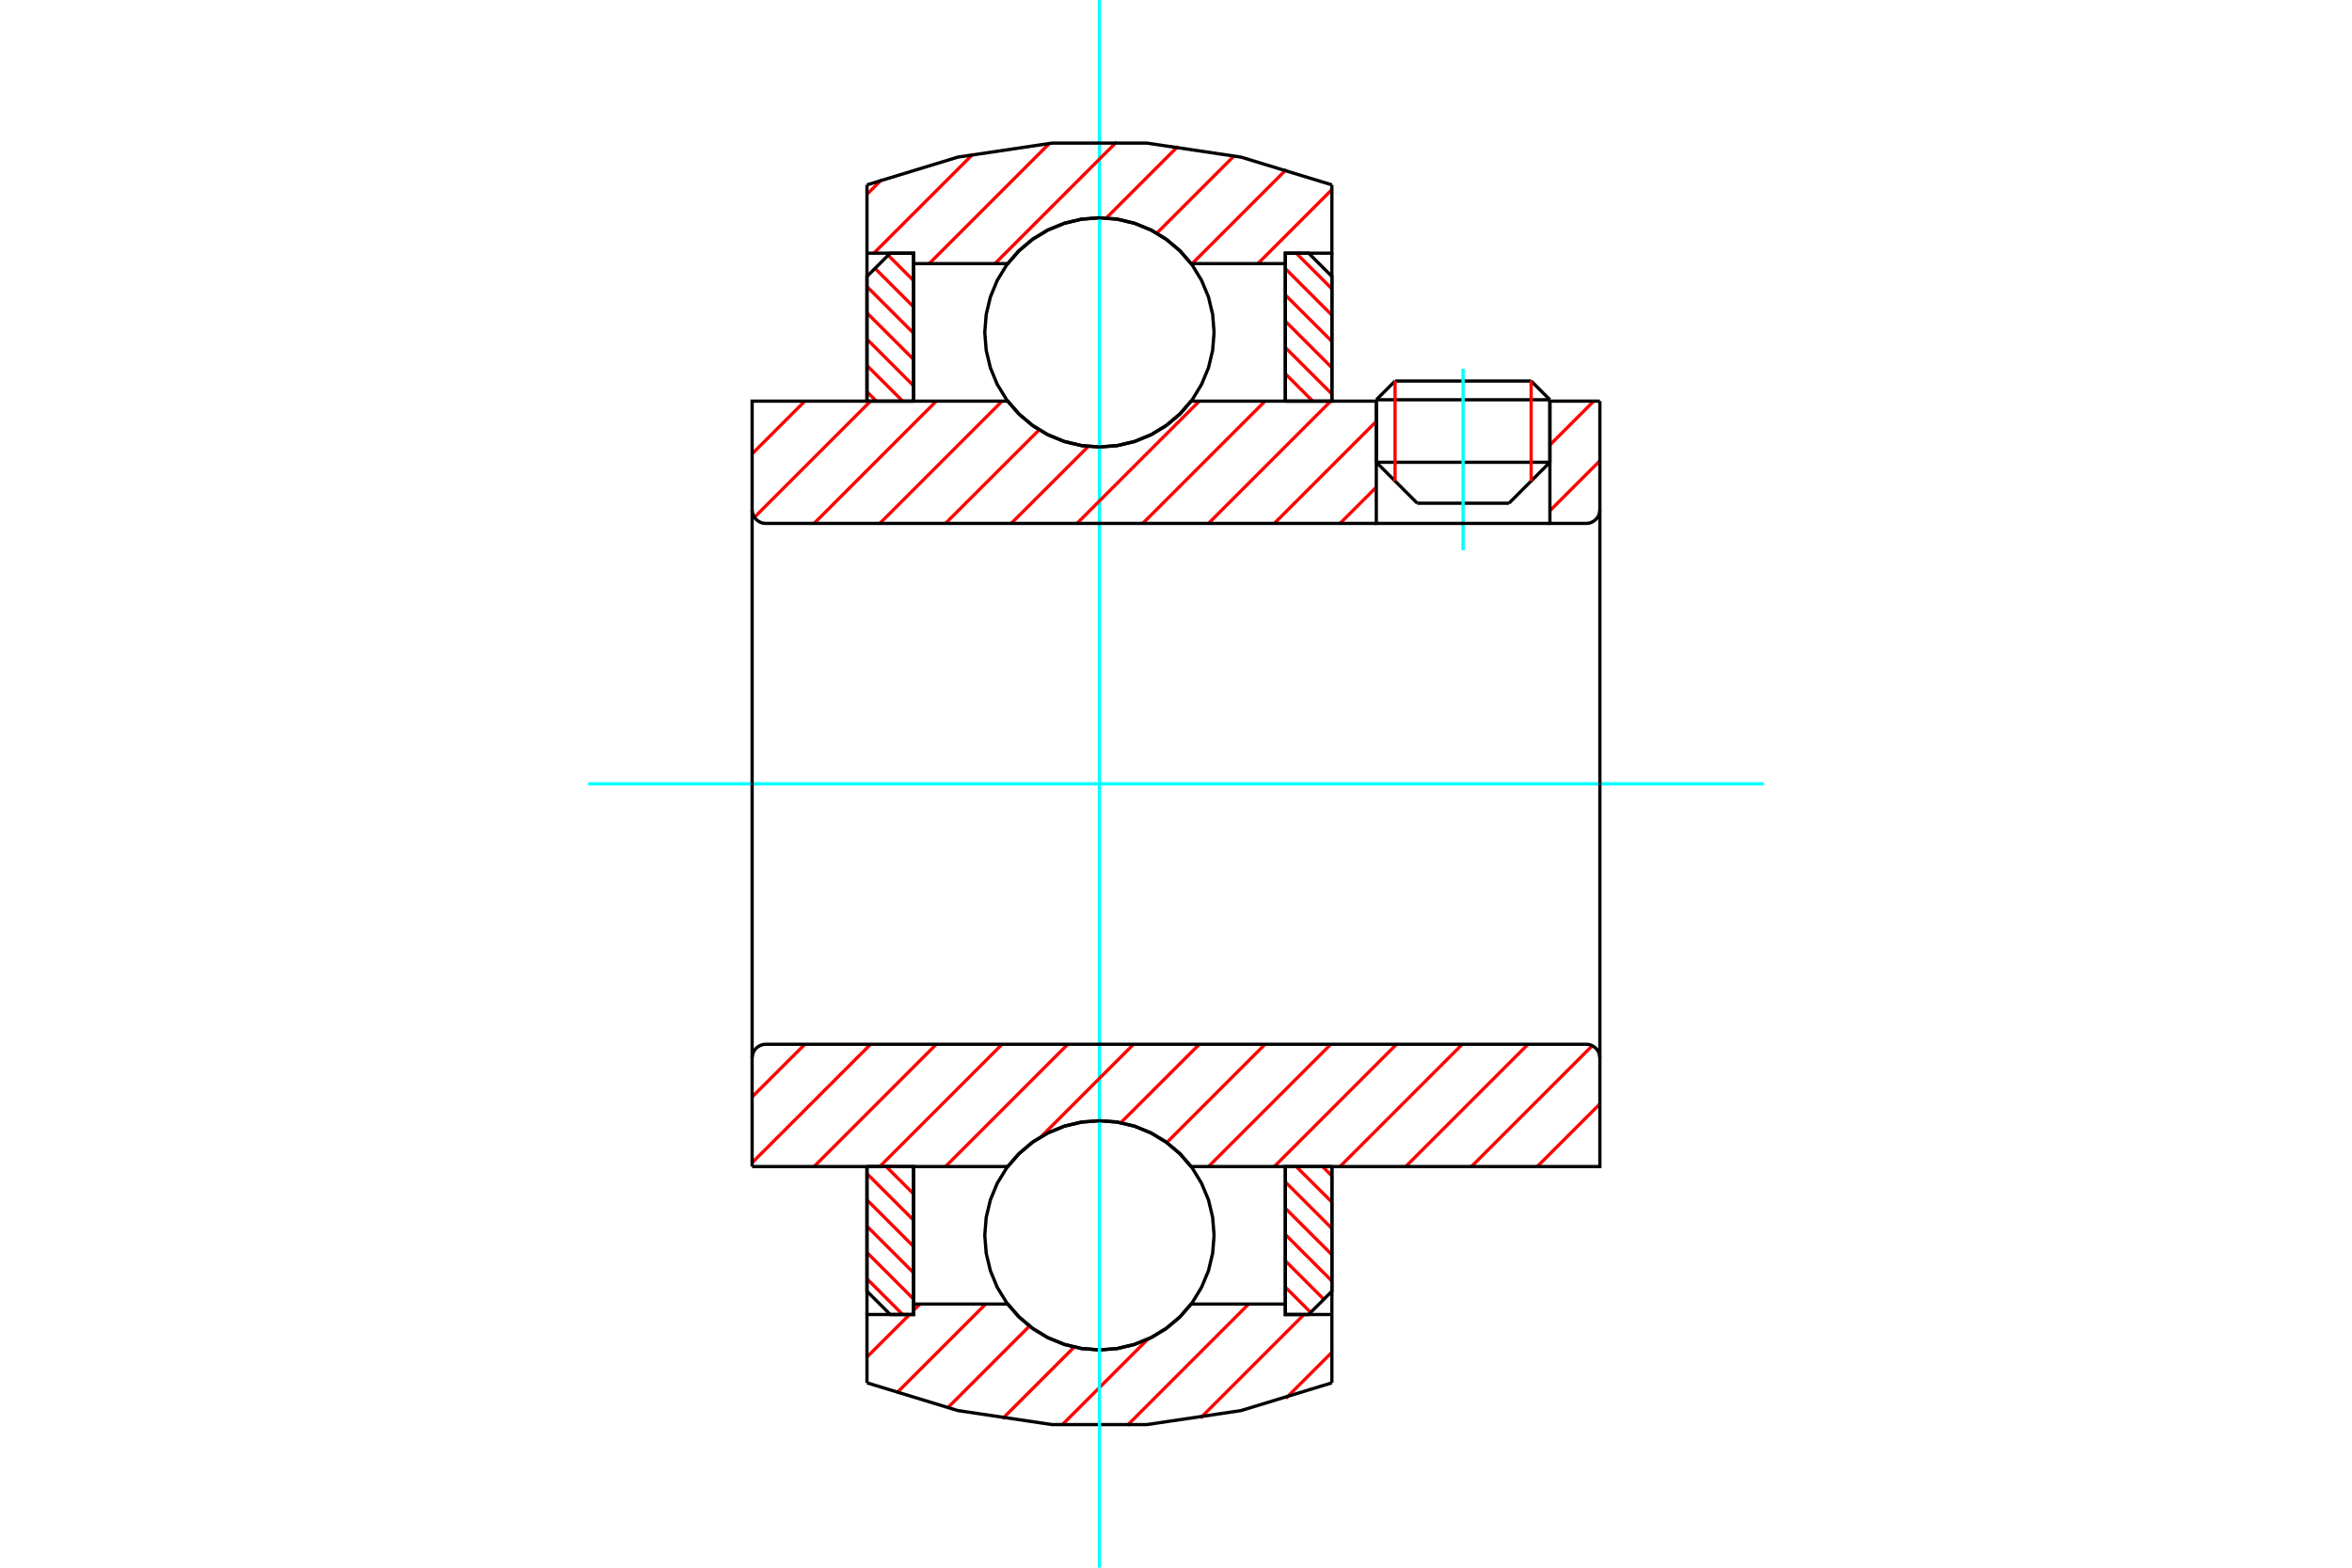 <?xml version="1.0" standalone="no"?>
<!DOCTYPE svg PUBLIC "-//W3C//DTD SVG 1.1//EN"
	"http://www.w3.org/Graphics/SVG/1.1/DTD/svg11.dtd">
<svg xmlns="http://www.w3.org/2000/svg" height="100%" width="100%" viewBox="0 0 36000 24000">
	<rect x="-1800" y="-1200" width="39600" height="26400" style="fill:#FFF"/>
	<g style="fill:none; fill-rule:evenodd" transform="matrix(1 0 0 1 0 0)">
		<g style="fill:none; stroke:#000; stroke-width:50; shape-rendering:geometricPrecision">
			<line x1="23723" y1="6120" x2="21066" y2="6120"/>
			<line x1="21353" y1="5833" x2="23436" y2="5833"/>
			<line x1="21066" y1="7077" x2="23723" y2="7077"/>
			<line x1="23096" y1="7704" x2="21693" y2="7704"/>
			<line x1="21353" y1="5833" x2="21066" y2="6120"/>
			<line x1="23723" y1="6120" x2="23436" y2="5833"/>
			<line x1="23096" y1="7704" x2="23723" y2="7077"/>
			<line x1="21066" y1="7077" x2="21693" y2="7704"/>
			<line x1="21066" y1="6120" x2="21066" y2="7077"/>
			<line x1="23723" y1="7077" x2="23723" y2="6120"/>
		</g>
		<g style="fill:none; stroke:#0FF; stroke-width:50; shape-rendering:geometricPrecision">
			<line x1="22394" y1="8425" x2="22394" y2="5645"/>
		</g>
		<g style="fill:none; stroke:#F00; stroke-width:50; shape-rendering:geometricPrecision">
			<line x1="23436" y1="5833" x2="23436" y2="7365"/>
			<line x1="21353" y1="7365" x2="21353" y2="5833"/>
			<line x1="13270" y1="19578" x2="13816" y2="20124"/>
			<line x1="13270" y1="19175" x2="13982" y2="19887"/>
			<line x1="13270" y1="18773" x2="13982" y2="19484"/>
			<line x1="13270" y1="18370" x2="13982" y2="19082"/>
			<line x1="13270" y1="17968" x2="13982" y2="18679"/>
			<line x1="13563" y1="17859" x2="13982" y2="18277"/>
			<line x1="13966" y1="17859" x2="13982" y2="17874"/>
		</g>
		<g style="fill:none; stroke:#000; stroke-width:50; shape-rendering:geometricPrecision">
			<polyline points="13270,17859 13270,19768 13626,20124 13982,20124 13982,17859 13270,17859"/>
		</g>
		<g style="fill:none; stroke:#0FF; stroke-width:50; shape-rendering:geometricPrecision">
			<line x1="9003" y1="12000" x2="26997" y2="12000"/>
		</g>
		<g style="fill:none; stroke:#F00; stroke-width:50; shape-rendering:geometricPrecision">
			<line x1="13270" y1="5998" x2="13413" y2="6141"/>
			<line x1="13270" y1="5596" x2="13816" y2="6141"/>
			<line x1="13270" y1="5193" x2="13982" y2="5905"/>
			<line x1="13270" y1="4791" x2="13982" y2="5502"/>
			<line x1="13270" y1="4388" x2="13982" y2="5100"/>
			<line x1="13393" y1="4109" x2="13982" y2="4697"/>
			<line x1="13595" y1="3908" x2="13982" y2="4295"/>
			<line x1="13966" y1="3876" x2="13982" y2="3892"/>
		</g>
		<g style="fill:none; stroke:#000; stroke-width:50; shape-rendering:geometricPrecision">
			<polyline points="13982,6141 13982,3876 13626,3876 13270,4232 13270,6141 13982,6141"/>
		</g>
		<g style="fill:none; stroke:#F00; stroke-width:50; shape-rendering:geometricPrecision">
			<line x1="20242" y1="17859" x2="20386" y2="18002"/>
			<line x1="19840" y1="17859" x2="20386" y2="18404"/>
			<line x1="19674" y1="18095" x2="20386" y2="18807"/>
			<line x1="19674" y1="18498" x2="20386" y2="19209"/>
			<line x1="19674" y1="18900" x2="20386" y2="19612"/>
			<line x1="19674" y1="19303" x2="20262" y2="19891"/>
			<line x1="19674" y1="19705" x2="20061" y2="20092"/>
			<line x1="19674" y1="20108" x2="19690" y2="20124"/>
		</g>
		<g style="fill:none; stroke:#000; stroke-width:50; shape-rendering:geometricPrecision">
			<polyline points="20386,17859 20386,19768 20030,20124 19674,20124 19674,17859 20386,17859"/>
		</g>
		<g style="fill:none; stroke:#F00; stroke-width:50; shape-rendering:geometricPrecision">
			<line x1="19840" y1="3876" x2="20386" y2="4422"/>
			<line x1="19674" y1="4113" x2="20386" y2="4825"/>
			<line x1="19674" y1="4516" x2="20386" y2="5227"/>
			<line x1="19674" y1="4918" x2="20386" y2="5630"/>
			<line x1="19674" y1="5321" x2="20386" y2="6032"/>
			<line x1="19674" y1="5723" x2="20092" y2="6141"/>
			<line x1="19674" y1="6126" x2="19690" y2="6141"/>
		</g>
		<g style="fill:none; stroke:#000; stroke-width:50; shape-rendering:geometricPrecision">
			<polyline points="19674,6141 19674,3876 20030,3876 20386,4232 20386,6141 19674,6141"/>
			<polyline points="18583,5089 18561,4814 18497,4546 18391,4292 18248,4057 18069,3848 17859,3669 17625,3525 17370,3420 17102,3355 16828,3334 16553,3355 16286,3420 16031,3525 15796,3669 15587,3848 15408,4057 15264,4292 15159,4546 15095,4814 15073,5089 15095,5363 15159,5631 15264,5885 15408,6120 15587,6329 15796,6508 16031,6652 16286,6758 16553,6822 16828,6843 17102,6822 17370,6758 17625,6652 17859,6508 18069,6329 18248,6120 18391,5885 18497,5631 18561,5363 18583,5089"/>
			<polyline points="18583,18911 18561,18637 18497,18369 18391,18115 18248,17880 18069,17671 17859,17492 17625,17348 17370,17242 17102,17178 16828,17157 16553,17178 16286,17242 16031,17348 15796,17492 15587,17671 15408,17880 15264,18115 15159,18369 15095,18637 15073,18911 15095,19186 15159,19454 15264,19708 15408,19943 15587,20152 15796,20331 16031,20475 16286,20580 16553,20645 16828,20666 17102,20645 17370,20580 17625,20475 17859,20331 18069,20152 18248,19943 18391,19708 18497,19454 18561,19186 18583,18911"/>
		</g>
		<g style="fill:none; stroke:#F00; stroke-width:50; shape-rendering:geometricPrecision">
			<line x1="20386" y1="20703" x2="19681" y2="21408"/>
			<line x1="19959" y1="20124" x2="18374" y2="21709"/>
			<line x1="19112" y1="19964" x2="17254" y2="21822"/>
			<line x1="17569" y1="20501" x2="16252" y2="21818"/>
			<line x1="16441" y1="20623" x2="15345" y2="21719"/>
			<line x1="15757" y1="20301" x2="14502" y2="21556"/>
			<line x1="15087" y1="19964" x2="13722" y2="21329"/>
			<line x1="14081" y1="19964" x2="13982" y2="20063"/>
			<line x1="13922" y1="20124" x2="13270" y2="20775"/>
		</g>
		<g style="fill:none; stroke:#000; stroke-width:50; shape-rendering:geometricPrecision">
			<polyline points="20386,17859 20386,20124 20386,21170"/>
			<polyline points="13270,21170 14662,21595 16101,21809 17555,21809 18994,21595 20386,21170"/>
			<polyline points="13270,21170 13270,20124 13982,20124 13982,19964 13982,17859"/>
			<polyline points="13982,19964 15424,19964 15603,20168 15811,20341 16043,20481 16294,20583 16558,20645 16828,20666 17098,20645 17362,20583 17613,20481 17845,20341 18053,20168 18232,19964 19674,19964 19674,17859"/>
			<polyline points="19674,19964 19674,20124 20386,20124"/>
			<line x1="13270" y1="20124" x2="13270" y2="17859"/>
		</g>
		<g style="fill:none; stroke:#0FF; stroke-width:50; shape-rendering:geometricPrecision">
			<line x1="16828" y1="24000" x2="16828" y2="0"/>
		</g>
		<g style="fill:none; stroke:#F00; stroke-width:50; shape-rendering:geometricPrecision">
			<line x1="20386" y1="2903" x2="19253" y2="4036"/>
			<line x1="19690" y1="2593" x2="18247" y2="4036"/>
			<line x1="18889" y1="2387" x2="17706" y2="3570"/>
			<line x1="18031" y1="2239" x2="16933" y2="3337"/>
			<line x1="17092" y1="2172" x2="15228" y2="4036"/>
			<line x1="16062" y1="2196" x2="14222" y2="4036"/>
			<line x1="14895" y1="2357" x2="13375" y2="3876"/>
			<line x1="13497" y1="2748" x2="13270" y2="2975"/>
		</g>
		<g style="fill:none; stroke:#000; stroke-width:50; shape-rendering:geometricPrecision">
			<polyline points="13270,6141 13270,3876 13270,2830"/>
			<polyline points="20386,2830 18994,2405 17555,2191 16101,2191 14662,2405 13270,2830"/>
			<polyline points="20386,2830 20386,3876 19674,3876 19674,4036 19674,6141"/>
			<polyline points="19674,4036 18232,4036 18053,3832 17845,3659 17613,3519 17362,3417 17098,3355 16828,3334 16558,3355 16294,3417 16043,3519 15811,3659 15603,3832 15424,4036 13982,4036 13982,6141"/>
			<polyline points="13982,4036 13982,3876 13270,3876"/>
			<line x1="20386" y1="3876" x2="20386" y2="6141"/>
		</g>
		<g style="fill:none; stroke:#F00; stroke-width:50; shape-rendering:geometricPrecision">
			<line x1="24488" y1="16900" x2="23529" y2="17859"/>
			<line x1="24372" y1="16009" x2="22522" y2="17859"/>
			<line x1="23388" y1="15987" x2="21516" y2="17859"/>
			<line x1="22382" y1="15987" x2="20510" y2="17859"/>
			<line x1="21375" y1="15987" x2="19504" y2="17859"/>
			<line x1="20369" y1="15987" x2="18497" y2="17859"/>
			<line x1="19363" y1="15987" x2="17858" y2="17492"/>
			<line x1="18357" y1="15987" x2="17155" y2="17188"/>
			<line x1="17350" y1="15987" x2="15936" y2="17401"/>
			<line x1="16344" y1="15987" x2="14472" y2="17859"/>
			<line x1="15338" y1="15987" x2="13466" y2="17859"/>
			<line x1="14331" y1="15987" x2="12460" y2="17859"/>
			<line x1="13325" y1="15987" x2="11512" y2="17800"/>
			<line x1="12319" y1="15987" x2="11512" y2="16793"/>
		</g>
		<g style="fill:none; stroke:#000; stroke-width:50; shape-rendering:geometricPrecision">
			<line x1="11512" y1="12000" x2="11512" y2="17859"/>
			<polyline points="11722,15987 11689,15989 11657,15997 11627,16010 11599,16027 11574,16048 11552,16073 11535,16101 11523,16131 11515,16163 11512,16196"/>
			<line x1="11722" y1="15987" x2="24278" y2="15987"/>
			<polyline points="24488,16196 24485,16163 24477,16131 24465,16101 24448,16073 24426,16048 24401,16027 24373,16010 24343,15997 24311,15989 24278,15987"/>
			<polyline points="24488,16196 24488,17859 23776,17859 18232,17859 18053,17655 17845,17481 17613,17342 17362,17240 17098,17178 16828,17157 16558,17178 16294,17240 16043,17342 15811,17481 15603,17655 15424,17859 12224,17859 11512,17859"/>
			<line x1="24488" y1="12000" x2="24488" y2="16196"/>
		</g>
		<g style="fill:none; stroke:#F00; stroke-width:50; shape-rendering:geometricPrecision">
			<line x1="24488" y1="7054" x2="23723" y2="7819"/>
			<line x1="24394" y1="6141" x2="23723" y2="6812"/>
			<line x1="21066" y1="7458" x2="20510" y2="8013"/>
			<line x1="21066" y1="6451" x2="19504" y2="8013"/>
			<line x1="20369" y1="6141" x2="18497" y2="8013"/>
			<line x1="19363" y1="6141" x2="17491" y2="8013"/>
			<line x1="18357" y1="6141" x2="16485" y2="8013"/>
			<line x1="16657" y1="6835" x2="15478" y2="8013"/>
			<line x1="15905" y1="6581" x2="14472" y2="8013"/>
			<line x1="15338" y1="6141" x2="13466" y2="8013"/>
			<line x1="14331" y1="6141" x2="12460" y2="8013"/>
			<line x1="13325" y1="6141" x2="11547" y2="7919"/>
			<line x1="12319" y1="6141" x2="11512" y2="6948"/>
		</g>
		<g style="fill:none; stroke:#000; stroke-width:50; shape-rendering:geometricPrecision">
			<line x1="24488" y1="12000" x2="24488" y2="6141"/>
			<polyline points="24278,8013 24311,8011 24343,8003 24373,7990 24401,7973 24426,7952 24448,7927 24465,7899 24477,7869 24485,7837 24488,7804"/>
			<polyline points="24278,8013 23723,8013 23723,6141"/>
			<polyline points="23723,8013 21066,8013 21066,6141"/>
			<line x1="21066" y1="8013" x2="11722" y2="8013"/>
			<polyline points="11512,7804 11515,7837 11523,7869 11535,7899 11552,7927 11574,7952 11599,7973 11627,7990 11657,8003 11689,8011 11722,8013"/>
			<polyline points="11512,7804 11512,6141 12224,6141 15424,6141 15603,6345 15811,6519 16043,6658 16294,6760 16558,6822 16828,6843 17098,6822 17362,6760 17613,6658 17845,6519 18053,6345 18232,6141 21066,6141"/>
			<line x1="23723" y1="6141" x2="24488" y2="6141"/>
			<line x1="11512" y1="12000" x2="11512" y2="7804"/>
		</g>
	</g>
</svg>
